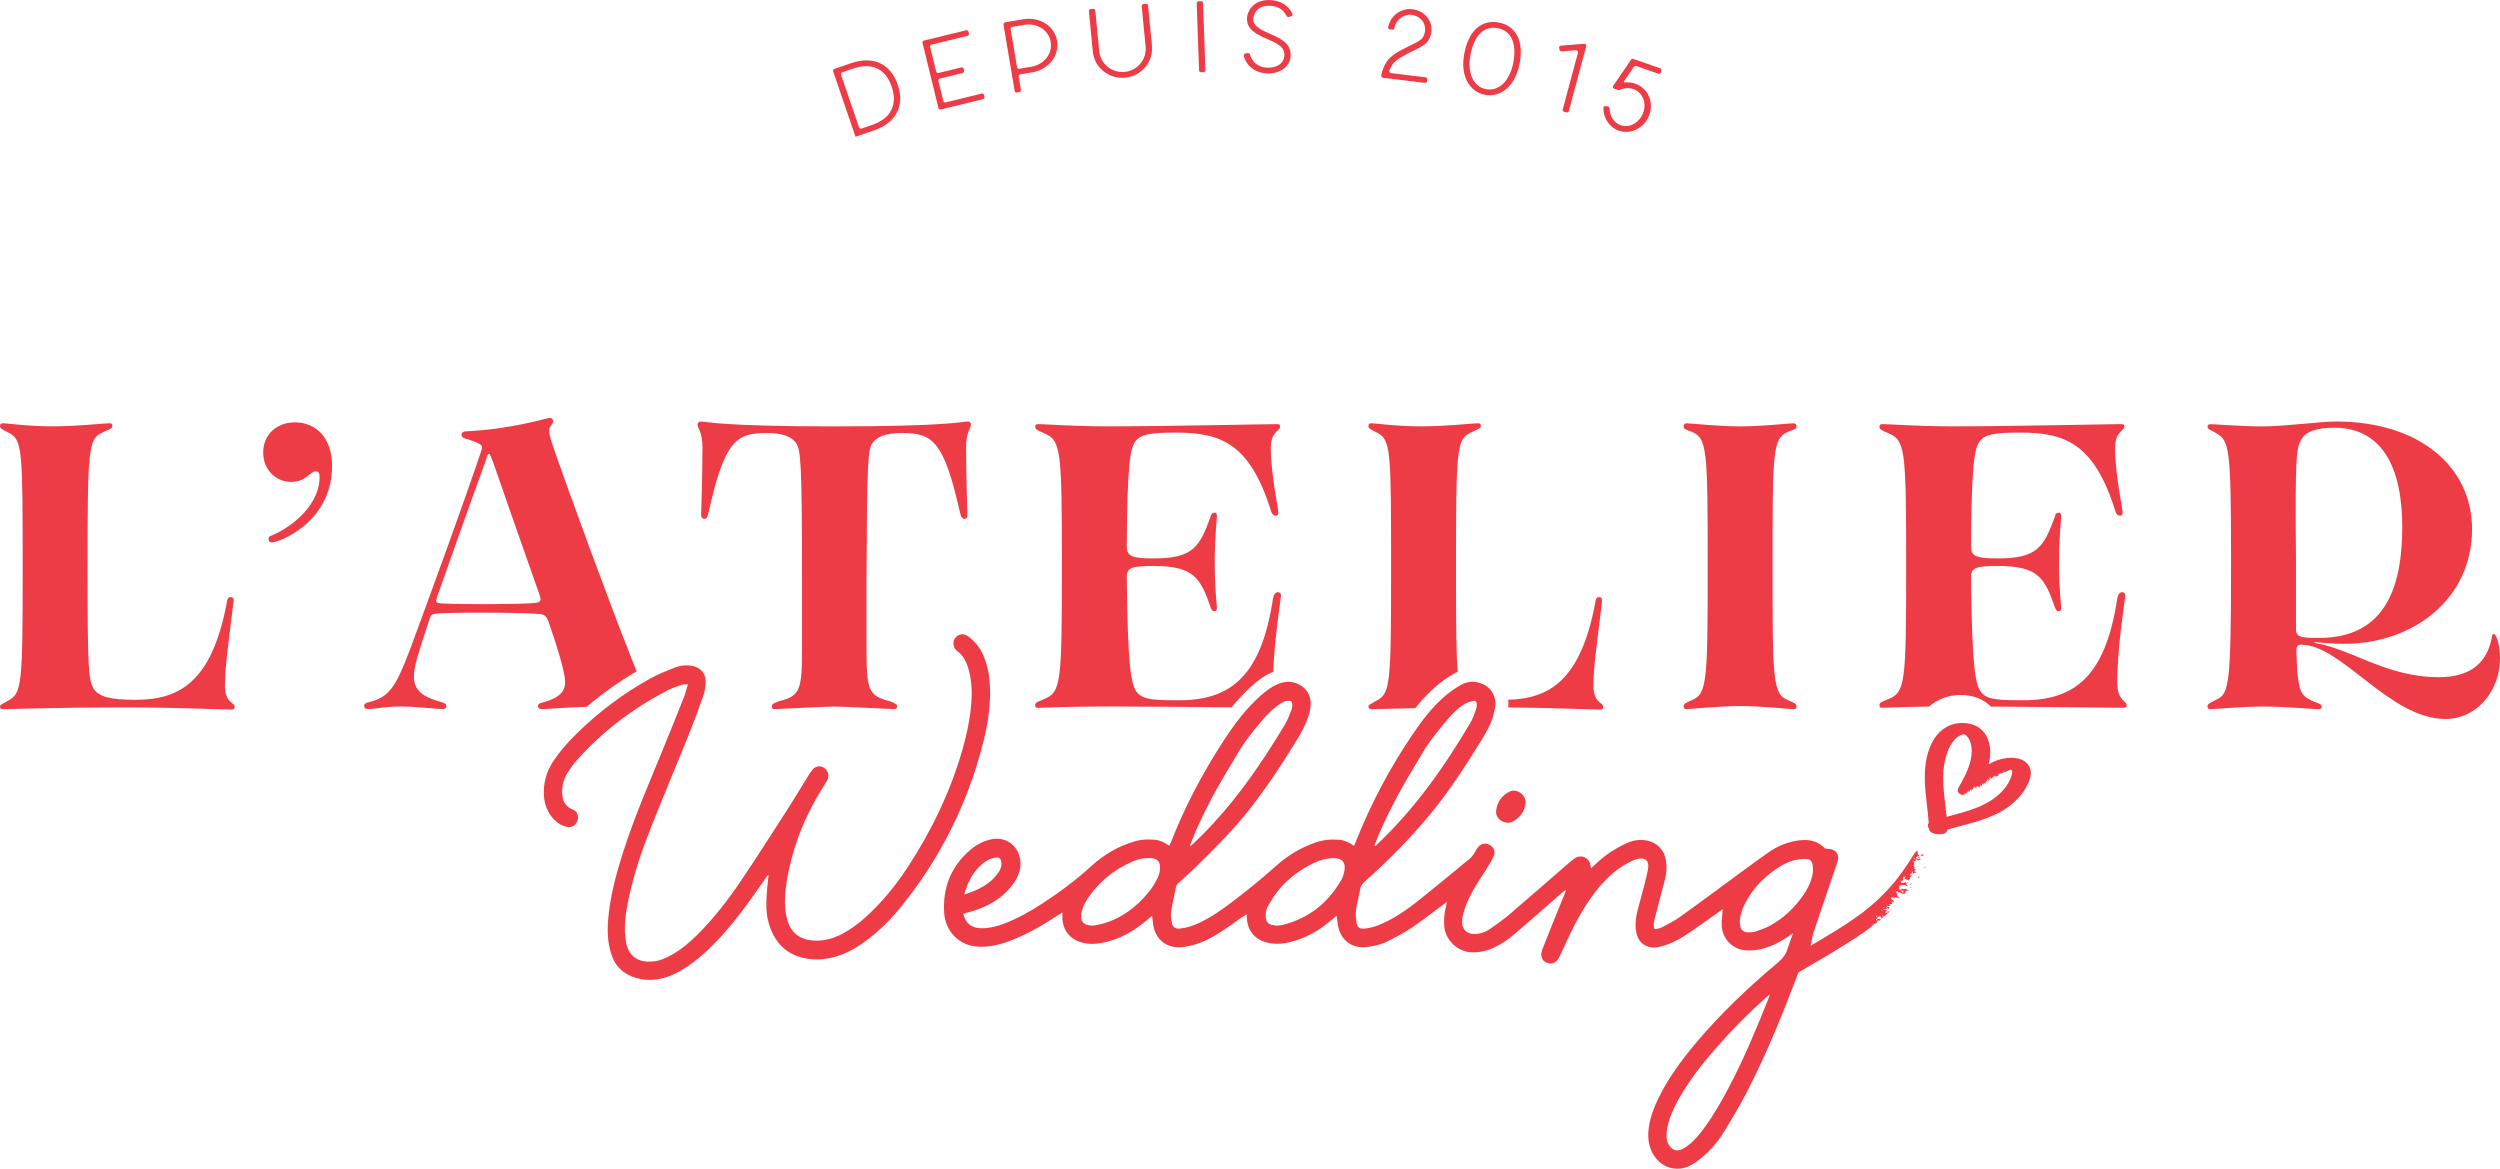 <svg viewBox="0 0 564.63 264" xmlns="http://www.w3.org/2000/svg" id="Calque_2"><defs><style>.cls-1{fill:#ed3c46;}</style></defs><g id="Calque_1-2"><path d="m24.7,95.59c.5,0,.7.2.7.6,0,.6-.6.7-2.31,1.51-3.21,1.51-3.31,3.82-3.31,31.63,0,21.29.2,24.1,1.31,26.11,1.21,2.01,4.02,2.61,9.54,2.61,9.74,0,17.17-3.82,20.58-21.89.1-1,.4-1.31.9-1.31s.7.3.6,1.31c-.9,7.63-1.91,14.26-1.91,18.68,0,4.02,2.21,3.72,2.21,4.82,0,.4-.2.6-.7.6-2.31,0-12.45-.5-24.7-.5-13.76,0-24.7.4-26.91.4-.5,0-.7-.2-.7-.6s.5-.5,1.81-1.31c3.11-1.61,3.31-3.61,3.31-28.92,0-27.81,0-30.02-3.21-31.63-1.41-.7-1.91-.9-1.91-1.51,0-.4.2-.6.7-.6.8,0,5.62.7,11.25.7s11.55-.7,12.75-.7Z" class="cls-1"></path><path d="m60.65,121.7c0-.4.2-.6.8-.8,5.22-2.21,10.74-7.33,10.74-13.15,0-.9-.3-1.31-.9-1.31-1.2,0-2.21,2.41-5.52,2.41s-6.33-2.61-6.33-6.63,3.01-6.83,7.13-6.83c5.02,0,8.43,3.72,8.43,9.84,0,12.75-11.95,17.27-13.56,17.27-.4,0-.8-.2-.8-.8Z" class="cls-1"></path><path d="m174.31,159.56c0-.5.3-.7,1.71-1.21,4.72-1.2,5.12-2.51,5.12-12.05v-15.06c0-26.71-.3-29.62-1.31-31.13-1-1.41-2.81-2.31-6.73-2.31-6.83,0-9.44,1.71-13.05,17.87-.3,1.31-.5,1.51-1,1.51-.4,0-.7-.3-.7-.9,0-.9.3-8.03.3-15.16,0-3.72-1.1-4.32-1.1-5.22,0-.5.4-.7.7-.7,1.31,0,4.42,1.1,30.22,1.1s28.82-1.1,30.12-1.1c.3,0,.7.2.7.7,0,.9-1.1,1.51-1.1,5.22,0,7.13.3,14.26.3,15.16,0,.6-.2.9-.6.9-.5,0-.8-.2-1.1-1.51-3.61-16.17-6.23-17.87-13.05-17.87-3.92,0-5.72.9-6.73,2.31-1,1.51-1.2,4.42-1.31,31.13v14.96c0,9.64.4,10.94,5.22,12.15,1.31.5,1.71.7,1.71,1.21,0,.4-.3.6-.7.6-.8,0-9.54-.5-13.45-.6-4.02.1-12.75.6-13.46.6-.5,0-.7-.2-.7-.6Z" class="cls-1"></path><path d="m380.26,159.56c0-.6.4-.8,1.81-1.41,3.51-1.41,3.61-4.22,3.61-30.42s-.1-28.72-3.61-30.22c-1.41-.5-1.81-.6-1.81-1.21,0-.4.2-.7.7-.7.9,0,6.93.7,12.05.7s11.05-.7,12.05-.7c.5,0,.7.3.7.7,0,.6-.5.7-1.91,1.21-3.51,1.51-3.51,4.42-3.51,30.22s0,29.02,3.51,30.42c1.41.6,1.91.8,1.91,1.41,0,.4-.2.6-.7.6-1,0-7.23-.7-12.05-.7s-11.15.7-12.05.7c-.5,0-.7-.2-.7-.6Z" class="cls-1"></path><path d="m519.75,145.6c-.7,0-1.1.3-1.1,1.31.2,8.74.9,9.94,2.91,11.05,1.61.9,2.81.9,2.81,1.61,0,.4-.2.6-.8.6-.9,0-7.63-.6-12.45-.6s-10.94.6-11.85.6c-.5,0-.7-.2-.7-.6,0-.7.6-.8,2.11-1.61,2.81-1.31,3.21-3.61,3.21-31.33,0-25.3-.4-27.01-3.21-28.72-1.1-.7-2.11-.9-2.11-1.51,0-.4.2-.6.7-.6.9,0,6.93.5,11.65.5,5.42,0,12.85-1.1,16.67-1.1,18.88,0,30.73,10.24,30.73,24.3,0,15.86-13.35,25.91-28.92,25.91-2.51,0-4.62-.2-6.63-.4v.2c8.33,1.31,16.07,7.73,28.11,7.73,7.63,0,11.05-3.82,11.95-9.24,0-.4.2-.5.4-.5.6,0,1.41,2.51,1.41,5.42,0,7.53-5.32,13.76-12.35,13.76-12.55,0-23.4-16.77-32.53-16.77Zm3.82-1.51c12.75,0,18.98-7.93,18.98-25,0-15.86-6.12-22.49-15.36-22.49-3.82,0-6.33.8-7.33,2.51-1.31,2.01-1.51,4.32-1.31,27.51v15.26c0,1.91.7,2.21,5.02,2.21Z" class="cls-1"></path><path d="m202.76,19.14c.85,2.49.74,4.7-.35,6.56-.97,1.66-2.68,2.95-4.96,3.73l-4.23,1.45-5.06-14.79c-.07-.21.06-.46.3-.54l3.8-1.3c4.95-1.69,8.87.13,10.5,4.88Zm-1.36.46c-1.89-5.54-6.28-4.96-8.72-4.12l-2.44.83c-.24.08-.37.32-.3.54l4.09,11.94c.07.21.33.32.56.24l2.44-.84c4.16-1.42,5.75-4.56,4.37-8.6Z" class="cls-1"></path><path d="m210.07,10.59l1.37,5.6c.05.22.3.35.54.29l5.12-1.25c.24-.06.49.07.54.29l.11.46c.05.22-.1.45-.35.51l-5.12,1.25c-.24.06-.4.29-.34.51l1.12,4.58c.05.22.3.35.54.29l8.1-1.98c.25-.06.49.07.54.29l.11.46c.05.22-.1.45-.35.51l-9.5,2.32c-.24.06-.49-.07-.54-.29l-3.61-14.76c-.05-.22.1-.45.34-.51l9.5-2.32c.24-.06.49.07.54.29l.11.46c.05.22-.1.45-.35.51l-8.1,1.98c-.24.06-.4.29-.35.51Z" class="cls-1"></path><path d="m238.71,9.14l.03.18c.55,3.26-1.94,6.4-5.56,7.01l-2.71.45c-.26.04-.44.27-.4.51l.51,3.01c.04.23-.14.46-.4.51l-.47.08c-.26.04-.51-.11-.55-.35l-2.52-15c-.04-.24.14-.46.4-.51l4.13-.69c3.62-.61,7,1.54,7.55,4.81Zm-1.42.24c-.43-2.56-3.08-4.25-5.92-3.77l-2.71.46c-.26.04-.44.27-.4.51l1.44,8.59c.04.24.28.39.54.35l2.71-.45c2.84-.48,4.79-2.94,4.36-5.49l-.03-.18Z" class="cls-1"></path><path d="m260.16,10.41c.34,3.58-2.37,6.78-6.05,7.13-3.68.35-6.94-2.28-7.29-5.85l-.89-9.17c-.02-.24.17-.45.44-.48l.48-.05c.26-.02.5.15.52.38l.89,9.17c.27,2.87,2.85,4.98,5.74,4.7,2.89-.27,5.02-2.83,4.74-5.7l-.89-9.17c-.02-.24.17-.45.44-.48l.48-.05c.26-.02.49.15.52.38l.89,9.17Z" class="cls-1"></path><path d="m271.71.67l.53,15.2c0,.23-.19.42-.44.43l-.52.02c-.25,0-.46-.17-.47-.4l-.53-15.19c0-.23.19-.42.44-.43l.52-.02c.25,0,.46.17.47.4Z" class="cls-1"></path><path d="m283.06,4.23c-.02,1.64,1.4,2.38,3.74,3.4,2.22.96,4.74,2.06,4.7,4.8-.04,2.77-2.58,4.18-5.08,4.15-2.78-.04-4.82-1.52-5.52-3.98-.07-.24.11-.48.38-.52l.47-.08c.25-.04.49.09.56.31.37,1.24,1.37,2.94,4.14,2.98,1.73.02,3.6-.86,3.63-2.87.03-1.79-1.45-2.56-3.89-3.62-2.15-.94-4.6-2-4.56-4.59.02-1.65,1.41-4.26,5.02-4.2,2.43.03,4.23,1.09,5.23,3.06.12.23,0,.5-.26.59l-.45.15c-.23.08-.5-.02-.6-.22-.77-1.51-2.06-2.26-3.93-2.29-3.43-.05-3.57,2.9-3.57,2.93Z" class="cls-1"></path><path d="m322.37,17.9l-.06.46c-.03.23-.26.39-.51.36l-9.43-1.15c-.25-.03-.44-.24-.41-.47l.03-.23s.17-1.27,1.18-2.9c.96-1.55,3.18-2.63,5.14-3.59,1.27-.62,2.58-1.26,2.94-1.78.73-1.08.82-2.43.23-3.52-.52-.96-1.5-1.58-2.77-1.74-1.12-.14-3.3.62-3.79,3.02-.04.21-.26.35-.5.33l-.51-.06c-.27-.03-.45-.26-.4-.5.61-3.01,3.44-4.3,5.37-4.06,1.77.22,3.15,1.1,3.9,2.48.81,1.49.7,3.32-.29,4.77-.55.81-1.9,1.47-3.46,2.23-1.79.88-3.83,1.88-4.59,3.1-.3.49-.51.92-.67,1.29-.1.25.09.53.38.57l7.81.95c.25.03.44.24.41.47Z" class="cls-1"></path><path d="m343.18,14.46c-.47,2.41-1.47,4.34-2.9,5.58-1.4,1.22-3.14,1.7-4.9,1.37h-.03c-1.76-.36-3.19-1.46-4.03-3.11-.86-1.69-1.07-3.86-.6-6.26.52-2.67,1.51-4.62,2.96-5.81,1.34-1.1,3.01-1.49,4.85-1.14h.03c1.83.37,3.23,1.36,4.06,2.88.9,1.64,1.09,3.83.57,6.5Zm-1.41-.27c.85-4.37-.42-7.22-3.49-7.83-3.07-.59-5.31,1.58-6.16,5.95-.8,4.11.6,7.26,3.49,7.83,2.89.55,5.37-1.84,6.16-5.95Z" class="cls-1"></path><path d="m358.26,10.42l-3.94,14.68c-.06.22-.31.35-.55.28l-.49-.13c-.25-.06-.4-.3-.34-.52l3.45-12.84c.08-.28-.19-.56-.51-.54l-3.15.25c-.25.02-.48-.15-.52-.38l-.07-.46c-.04-.23.14-.44.39-.45l5.23-.42c.32-.02.59.25.51.54Z" class="cls-1"></path><path d="m372.52,25.88c-1.04,2.97-4.15,4.6-6.92,3.63-2.1-.74-3.48-2.81-3.48-5.15,0-.24.22-.43.49-.39l.51.06c.24.03.42.23.42.45,0,1.75.99,3.28,2.48,3.8,2.02.71,4.32-.59,5.13-2.89.79-2.24-.21-4.56-2.26-5.28-1.51-.53-2.97.14-2.99.15l-.09.05c-.11.05-.24.06-.36.02l-.55-.18-.31-.1c-.29-.09-.42-.41-.26-.64l4.06-5.95c.11-.16.33-.22.53-.15l6.02,2.11c.24.09.38.33.3.55l-.15.44c-.08.22-.33.32-.57.24l-4.95-1.74c-.2-.07-.42,0-.53.15l-2.23,3.27c-.09.14.04.32.22.3.67-.06,1.48-.03,2.31.27,2.82.99,4.22,4.05,3.19,6.98Z" class="cls-1"></path><path d="m173.59,208.45c1.15,3.85,3.39,6.71,7.43,7.8,1.12.3,2.25.44,3.38.44.85,0,1.7-.08,2.55-.22,3.19-.53,5.95-2.02,8.52-3.91,2.82-2.07,5.33-4.48,7.55-7.18,9.18-11.14,15.5-23.75,19.05-37.74,1.04-4.09,1.69-8.24,1.52-12.48-.1-2.44-.5-4.83-1.48-7.09-.75-1.73-1.87-3.18-3.39-4.31-.42-.31-.86-.51-1.34-.51-.22,0-.45.04-.7.13-1.67.62-1.72,2.75-.53,3.62,1.47,1.09,2.21,2.65,2.66,4.37.64,2.41.76,4.87.57,7.34-.28,3.59-1.01,7.1-2,10.56-2.73,9.52-6.97,18.34-12.39,26.61-2.69,4.11-5.78,7.9-9.43,11.21-1.84,1.66-3.82,3.12-6.07,4.18-1.6.75-3.26,1.17-5.02,1.17-.19,0-.38,0-.57-.01-3.43-.17-5.5-1.92-6.24-5.28-.64-2.89-.38-5.78.12-8.65,1.34-7.56,4.14-14.54,8.28-21,.29-.46.59-.92.83-1.4.47-.92.11-2.1-.77-2.68-.35-.23-.73-.34-1.1-.34-.53,0-1.05.23-1.46.69-.38.43-.69.93-1,1.42-1.57,2.53-3.08,5.09-4.69,7.58-3.55,5.52-7.07,11.06-10.75,16.49-2.85,4.21-5.98,8.21-9.58,11.81-1.72,1.72-3.57,3.3-5.7,4.51-1.33.75-2.72,1.4-4.26,1.56-.33.03-.65.05-.96.05-2.77,0-4.58-1.37-5.18-4.17-.18-.85-.28-1.72-.3-2.59-.09-2.74.38-5.42.97-8.08,1.19-5.39,2.98-10.6,5.02-15.73,2.69-6.77,5.53-13.48,8.25-20.23,1.22-3.02,2.36-6.08,3.44-9.16.36-1.04.55-2.19.57-3.3.04-1.84-1.24-3.2-3.06-3.54-.43-.08-.86-.12-1.29-.12-.91,0-1.81.18-2.66.52-1.85.73-3.72,1.46-5.45,2.42-6.19,3.42-11.8,7.65-16.83,12.62-1.89,1.86-3.64,3.84-5.12,6.06-1.61,2.41-2.32,5.06-2.12,7.94.14,2.02.88,3.8,2.29,5.28.8.84,1.77,1.38,2.89,1.65.15.04.31.05.46.05.86,0,1.63-.58,1.93-1.46.36-1.06-.06-2.11-1.08-2.52-1.58-.63-2.26-1.85-2.37-3.45-.11-1.71.25-3.34,1.17-4.78.64-1.01,1.33-2,2.12-2.89,5.91-6.63,12.88-11.88,20.77-15.92.93-.47,1.94-.79,2.94-1.12.38-.13.82-.08,1.39-.13-.33,1.08-.54,2-.88,2.87-1.78,4.48-3.57,8.95-5.41,13.41-2.91,7.03-5.89,14.04-8.23,21.29-1.66,5.15-3.09,10.35-3.51,15.77-.21,2.67-.06,5.29.8,7.84.77,2.3,2.3,3.9,4.56,4.81,1.32.53,2.67.78,4.03.78.85,0,1.72-.1,2.59-.29,2.35-.51,4.39-1.66,6.34-3.02,2.97-2.06,5.51-4.59,7.9-7.28,3.35-3.78,6.26-7.9,9.12-12.05.24-.35.49-.69.74-1.03.05.02.11.04.16.06-.11,1.02-.24,2.04-.32,3.07-.19,2.57-.4,5.15.35,7.67Z" class="cls-1"></path><path d="m344.55,181.24c.11-1.42-1.31-2.68-2.67-2.68-.3,0-.6.06-.88.2-1.77.86-2.85,2.31-3.09,4.29-.19,1.49,1,2.75,2.76,2.78.15-.04.57-.06.9-.24,1.74-.93,2.83-2.36,2.99-4.35Z" class="cls-1"></path><path d="m478.18,154.43c0-8.53,1.81-19.18,1.81-19.88,0-.5-.2-.8-.7-.8s-.9.4-1.1,1.41c-2.81,18.58-10.34,23.3-22.49,22.99-5.32,0-7.13-.4-8.23-1.81-1.31-1.51-2.11-5.52-2.31-26.21.1-1.91,1.21-2.31,6.02-2.31,9.04,0,10.64,2.61,12.95,9.44.2.6.5.8.9.8.2,0,.5-.2.5-.7,0-.8-.5-3.82-.5-10.34,0-5.72.5-9.84.5-10.54,0-.5-.3-.7-.5-.7-.4,0-.8.2-.9.8-2.51,6.93-3.92,9.54-12.95,9.54-4.82,0-5.92-.5-6.02-2.51.1-19.08.8-22.49,2.01-24,1.21-1.51,3.31-1.91,9.04-1.91,9.94,0,16.67,2.21,21.49,17.57.2.8.6,1.2,1.1,1.2.4,0,.6-.2.6-.8,0-.7-1.71-8.74-1.71-14.56,0-3.61,2.11-3.82,2.11-4.72,0-.4-.1-.6-.7-.6-2.91,0-24.6.5-38.36.5-7.63,0-14.06-.5-15.56-.5-.6,0-.7.2-.7.6,0,.6.5.8,1.91,1.41,3.92,1.61,4.12,3.41,4.12,30.12s-.2,28.42-4.12,30.02c-1.41.6-1.91.7-1.91,1.31,0,.4.1.6.7.6,1.2,0,4.14-.19,10.5-.27,1.95-1.69,4.4-2.62,7.11-2.62.7,0,1.42.06,2.14.19,1.86.33,3.46,1.19,4.71,2.43,12.33.08,27.23.27,29.97.27.5,0,.7-.2.7-.6,0-.9-2.11-1.1-2.11-4.82Z" class="cls-1"></path><path d="m434.07,192.91s-.09.32-.41.23l.46.22c-.06-.17.37-.21.45-.11-.26-.19-.04-.25-.5-.33Z" class="cls-1"></path><path d="m434.9,195.88l-.03-.12c.04.18-.66-.14-.39.19l.02-.14c.06.13.25.1.41.12,0-.01.01-.02.02-.03,0,0-.02,0-.03-.01Z" class="cls-1"></path><path d="m433.63,193.95c-.18-.11-.09-.28-.11-.48-.5-.07-.15.41.11.48Z" class="cls-1"></path><path d="m431.33,199.98c.19,0,.04-.5.63-.25-.56-.44-.65.01-.63.25Z" class="cls-1"></path><path d="m433.22,198.3l.15-.06c.06-.08.11-.17.17-.25-.25.01-.48.06-.32.31Z" class="cls-1"></path><polygon points="426.78 205.74 426.84 205.77 427.2 205.51 426.78 205.74" class="cls-1"></polygon><path d="m431.38,200.52c.14.02.03-.13.18-.11.08.05.13.07.16.09.02-.02.03-.04.05-.07-.2-.02-.51-.18-.39.09Z" class="cls-1"></path><polygon points="431.54 197.78 431.81 197.69 431.75 197.65 431.49 197.74 431.54 197.78" class="cls-1"></polygon><path d="m432.79,193.86c-.22-.22.29-.54.82-.56-.95-.5-.16-.88-.64-1.13-.24.15-.46.36-.64.65-.74,1.21-1.51,2.4-2.33,3.57-.37.53-.75,1.05-1.14,1.56-.05.06-.09.12-.14.19-.03.04-.2.25-.21.27-.2.25-.4.5-.6.75-1.5,1.81-3.14,3.5-4.91,5.04-.41.36-.83.71-1.25,1.05-.21.17-.43.34-.64.51-.02.02-.03.03-.05.04,0,0,0,0-.02.01-.15.12-.31.24-.46.35-.96.72-1.94,1.41-2.94,2.08-2.24,1.5-4.55,2.89-6.86,4.27-.61.36-1.23.72-1.84,1.08l.53-2.62c.19-.55.3-.89.41-1.23,1.71-5.04,3.43-10.08,5.13-15.13.53-1.58-.42-2.89-2.09-2.89-.02,0-.04,0-.06,0-.03,0-.06,0-.09,0-.31,0-.54-.04-.78-.28-1.25-1.25-2.75-1.72-4.39-1.72-.33,0-.67.02-1.02.05-2.71.28-5.14,1.31-7.32,2.85-3.5,2.46-6.92,5.03-10.37,7.56-3.19,2.33-6.35,4.7-9.58,6.99-1.15.81-2.42,1.45-3.67,2.11-.57.3-1.19.56-1.88.56-.02,0-.04,0-.06,0-.36-.84-.17-1.63.03-2.39.75-2.95,1.52-5.89,2.31-8.83.38-1.42.44-2.85.22-4.31-.35-2.26-1.95-3.99-4.19-4.45-.51-.1-1.01-.16-1.5-.16-1.05,0-2.07.23-3.06.68-2.74,1.23-5.21,2.86-7.35,4.97-.24.24-.49.46-.84.79-.04-.34-.04-.48-.07-.62-.25-1.32-1.19-2.08-2.25-2.08-.53,0-1.08.19-1.6.59-.43.33-.85.68-1.26,1.03-4.38,3.8-8.74,7.63-13.16,11.4-1.4,1.2-2.91,2.27-4.43,3.33-1.05.73-2.27,1.15-3.57,1.16,0,0-.02,0-.03,0-1.68,0-2.78-1.12-2.74-2.8.01-.54.11-1.08.24-1.61.95-3.85,3.17-7.04,5.29-10.29.63-.96,1.2-1.97,1.67-3.02.41-.92-.05-1.89-.95-2.4-.35-.2-.72-.3-1.07-.3-.55,0-1.08.24-1.49.71-.26.3-.48.64-.66.99-.47.93-1.12,1.67-1.97,2.27-.56.39-1.06.87-1.6,1.31-3.12,2.55-6.21,5.12-9.36,7.63-2.47,1.97-5.07,3.76-7.95,5.08-1.29.59-2.63,1.05-4.05,1.2-.15.02-.29.02-.41.02-.89,0-1.37-.39-1.54-1.4-.16-.98-.2-2.03-.07-3.01.2-1.5.65-2.97.9-4.47.13-.78.51-1.28,1.08-1.79,5.02-4.46,9.75-9.22,14.08-14.36,4.85-5.75,8.9-12.08,12.82-18.49,1.18-1.93,2.06-4,2.48-6.23.54-2.82-1.09-5.23-3.88-5.87-.4-.09-.8-.14-1.19-.14-.95,0-1.86.27-2.69.74-1.25.72-2.44,1.56-3.54,2.5-2.89,2.47-5.17,5.49-7.29,8.61-5.16,7.62-9.46,15.7-12.84,24.27-.11.29-.25.57-.41.92-1.07-.72-2.14-1.26-3.36-1.36-.43-.03-.86-.05-1.29-.05-1.27,0-2.52.17-3.76.58-3.42,1.14-6.47,2.92-9.14,5.33-3.32,2.99-6.79,5.78-10.35,8.47-2.26,1.71-4.59,3.3-7.18,4.49-1.36.63-2.76,1.1-4.26,1.24-.09,0-.18.01-.27.01-.82,0-1.33-.38-1.51-1.23-.18-.84-.31-1.74-.18-2.58.27-1.86.73-3.69,1.08-5.54.09-.46.34-.76.68-1.06,1.25-1.11,2.5-2.21,3.69-3.38,3.81-3.73,7.6-7.48,11-11.6,4.27-5.19,7.97-10.79,11.5-16.5.65-1.05,1.3-2.1,1.85-3.2.82-1.66,1.54-3.37,1.7-5.24.21-2.31-.99-4.2-3.15-5.05-.63-.25-1.24-.36-1.86-.36-.83,0-1.66.21-2.48.55-1.46.61-2.68,1.59-3.85,2.62-3.31,2.94-5.92,6.47-8.32,10.15-4.72,7.25-8.76,14.86-11.89,22.93-.1.25-.24.49-.38.77-1.01-.71-2.02-1.22-3.16-1.33-.53-.05-1.05-.08-1.58-.08-.99,0-1.98.11-2.95.39-3.73,1.07-7.01,2.97-9.85,5.57-3.5,3.19-7.27,6-11.23,8.57-2.74,1.78-5.59,3.37-8.66,4.52-1.56.58-3.16,1-4.84,1-.16,0-.32,0-.47-.01-2-.1-3.25-1.15-3.79-3.28.8-.22,1.53-.39,2.25-.62,3.31-1.05,6.27-2.68,8.5-5.41,1.4-1.72,2.39-3.62,2.14-5.97-.3-2.9-2.56-4.93-5.31-4.93-.38,0-.77.04-1.16.12-1.82.37-3.42,1.2-4.82,2.4-4.39,3.76-6.29,8.6-5.9,14.31.25,3.66,2.98,7.42,7.97,7.56.14,0,.28,0,.41,0,1.95,0,3.82-.38,5.66-1.03,4.14-1.44,7.9-3.61,11.54-6.01.32-.21.65-.41,1.12-.69,0,.51,0,.86,0,1.2.03,2.6,1.55,4.66,4.03,5.47.89.29,1.8.42,2.7.42.64,0,1.28-.06,1.92-.17,4.17-.71,7.66-2.77,10.8-5.51.23-.2.47-.39.8-.66.09.75.16,1.36.25,1.97.47,3.2,2.73,5.14,5.79,5.14.3,0,.62-.02.94-.06,2.91-.36,5.52-1.51,7.96-3.04,1.93-1.21,3.77-2.58,5.65-3.87.22-.15.46-.27.76-.46.02.32.03.49.04.67.14,3.05,1.83,5.08,4.82,5.75.67.15,1.35.22,2.02.22.98,0,1.96-.14,2.94-.38,3.68-.88,6.82-2.78,9.65-5.24.26-.23.53-.44.86-.72.12.86.19,1.57.32,2.27.56,3.01,2.75,4.85,5.66,4.85.28,0,.57-.02.87-.05,1.71-.2,3.37-.6,4.89-1.39,1.8-.93,3.61-1.88,5.28-3.01,2.37-1.6,4.62-3.38,6.93-5.08.28-.2.56-.4.97-.69-.12.52-.18.87-.27,1.22-.34,1.27-.41,2.57-.37,3.88.11,3.52,3.16,6.28,6.46,6.28.02,0,.04,0,.07,0,1.21-.01,2.38-.18,3.52-.59,2.33-.82,4.32-2.23,6.17-3.81,3.42-2.92,6.78-5.9,10.17-8.86.29-.26.6-.5,1.07-.89-.08.4-.09.57-.15.73-.64,1.58-1.3,3.15-1.93,4.73-1.08,2.69-2.17,5.37-3.22,8.08-.54,1.39-.08,2.53,1.09,2.98.27.1.54.15.8.15.82,0,1.53-.53,1.99-1.51.84-1.81,1.67-3.62,2.53-5.42,1.43-2.98,3.07-5.84,5.03-8.51,2.12-2.9,4.57-5.45,7.76-7.19.73-.4,1.49-.77,2.29-.97.32-.08.61-.12.87-.12,1.23,0,1.8.86,1.53,2.39-.18,1-.41,1.99-.67,2.97-.54,2.1-1.13,4.2-1.67,6.3-.39,1.52-.61,3.07-.38,4.63.24,1.69,1.01,3.02,2.72,3.61.42.15.84.21,1.26.21s.88-.06,1.31-.16c2.18-.5,4.17-1.49,6.02-2.71,2.48-1.64,4.88-3.39,7.31-5.1.28-.2.56-.4.98-.71-.04.47-.06.71-.08.96-.06.87-.2,1.73-.17,2.59.1,3.09,2.37,5.52,5.44,5.76.27.02.55.03.83.03.73,0,1.48-.07,2.19-.22,2.41-.49,4.59-1.56,6.6-2.96.29-.2.57-.39,1.08-.73-.48,1.35-.92,2.45-1.27,3.58-.37,1.22-1.06,2.13-2.05,2.96-6.74,5.64-13.11,11.67-18.76,18.42-3.27,3.9-6.27,7.99-8.47,12.61-.92,1.94-1.68,3.94-2,6.07-.31,2.01-.23,3.98.7,5.84,1.18,2.38,3.35,3.73,5.68,3.73,1.04,0,2.11-.27,3.14-.83,1.22-.67,2.34-1.59,3.37-2.54,1.72-1.57,3.14-3.43,4.34-5.42,1.76-2.91,3.5-5.85,5.06-8.88,4.38-8.52,7.95-17.4,11.34-26.35.05-.12.1-.23.15-.34,4.3-2.51,8.62-4.98,12.78-7.71,1.37-.9,2.71-1.85,4.02-2.85-.11-.03-.22-.05-.3-.07.02-.21.19-.1.36.02.07-.06.15-.11.22-.17l-.25-.13c.09-.14.24-.1.41,0,.19-.15.37-.3.56-.45-.04,0-.07-.01-.12-.03l.36-.31c-.49-.46-.15.12-.45-.05-.3-.47.3-.24.21-.6h-.04c.34-.18.21-.24.68-.31.43.37.22.35.24.59.51-.42,1-.85,1.49-1.3,0-.03-.01-.06-.03-.1l-.62-.06c.06-.24.73-.19.13-.67.03.36-.27-.03-.45-.02l.04.06s-.18.01-.22-.1c.44.12.74-.03,1.06-.04-.19-.03-.25-.35-.32-.44.23-.08.26.21.43.37.09-.07.54.06.29-.27-.17-.34-.4-.07-.67-.23l.82-.15-.09-.05c.13.04.27.03.23-.09-.17-.22-.31-.14-.32-.02-.12-.51,1.07.09.59-.63h-.15c0-.06.05-.06.14-.02v.02s.32,0,.32,0c-.04-.05-.13-.16-.18-.15l.32.02c.4-.13-.41-.41-.46-.59v.02s0,.09-.04.11l.04-.11c-.02-.14-.17-.35-.27-.33l.49-.08h-.01c-.1-.04-.2-.09-.31-.19l.31.18c.48.17.87-.19,1.6.32,0-.12-.09-.27-.23-.31,0,0-.01,0-.02.01,0,.04-.05.06-.13.07.06-.03.1-.05.13-.07,0,0,0,0,0-.01h0c.2-.19-.61-.33-.26-.61-.14-.09-.14-.03-.23-.02.05-.1.12-.11.21-.07-.08-.05-.17-.12-.27-.22.28.18.32,0,.31-.12l-.56-.19c.28.07.37.05.41-.13l-.37-.11c.26-.17.66.4.59-.05l.11.45c.31-.24.84.24,1.21.28.69-.04.08-.96,1.12-.7,0,0,.01-.01.02-.02-.26-.19-.4-.23-.59-.47-.26.14-.44.18-.95,0-.71.12,1.12.83.12.83-.38-.27-.3-.41-.03-.42-.34-.22-.65-.2-.87-.21.33-.14.11-.77.25-.9h-.03s.04-.01.04-.01c0,0,0,.01-.01.01.23.03.6-.02.55-.17-.04-.03-.09-.07-.12-.13.08.05.11.09.12.13.26.17.69-.13,1.16.31.3-.21-.67-.6.13-.53-.53-.15-.23-.36-.7-.47.36.32-.48.25-.84.23l-.02-.53c.07.16.43.18.52.16l-.35-.26c.49.22.42-.04.38-.31-.06-.28-.09-.55.51-.38-.12.1.16.38-.37.18.16.38.74.32,1.01.6.56-.2.22-1.08,1.13-1.16-.34-.06-.39.14-.8-.02-.08-.41,1.01-.36,1.53-.58l-.55-.16c.57-.12-.14-.2.17-.46.06.04.23.16.25.08.07-.29-.42-.21-.48-.44.93-.02-.47-.38.12-.63l-.2-.04c.46-.21-.08-.9-.09-1.3.12.07-.08.3.43.45l.29-.41c-.12-.07-.09-.28-.42-.25-.08.04,0,.13.02.19l-.24-.15c.41-.33.76.28,1.23.44-.09-.29.41-.21.45-.37-.46-.23-.63.13-1.08-.24Zm-121.29-5.56c1.95-4.57,4.26-8.96,6.78-13.23.92-1.56,1.89-3.09,2.79-4.66,1.63-2.85,3.71-5.35,5.8-7.85,1.19-1.42,2.51-2.72,4.12-3.67.54-.32,1.2-.46,1.82-.61.06-.01.11-.02.16-.02.34,0,.53.28.55.64.02.39.03.82-.11,1.17-.4,1.08-.75,2.21-1.33,3.19-5.95,10.08-12.67,19.58-21.26,27.64-.08.07-.16.13-.24.19l-.18-.1c.37-.9.72-1.8,1.1-2.69Zm-42.24,1.35c2.1-5.18,4.7-10.12,7.54-14.93.87-1.47,1.78-2.9,2.63-4.38,1.61-2.81,3.67-5.3,5.74-7.77,1.22-1.45,2.58-2.75,4.2-3.75.5-.31,1.02-.56,1.6-.56.21,0,.44.03.67.11.35.67.26,1.37.02,2.01-.42,1.08-.83,2.18-1.41,3.17-5.84,9.77-12.33,19.05-20.66,26.91-.18.17-.36.35-.55.52-.05.05-.13.06-.35.17.22-.58.39-1.04.58-1.49Zm-47.63,5.66c.89-.81,1.93-1.42,3.15-1.6.16-.02.3-.04.42-.04.57,0,.81.27.95.99.07.34.06.73-.02,1.06-.11.41-.29.82-.53,1.18-1.82,2.75-4.57,4.08-7.81,5.13.73-2.77,1.9-4.98,3.84-6.72Zm40.35.98c-.05.7-.23,1.45-.56,2.07-.57,1.09-1.2,2.17-1.97,3.11-2.97,3.62-6.6,6.28-11.25,7.36-.46.11-.93.15-1.39.22-2.15,0-3.03-1.05-2.51-3.14.22-.86.58-1.73,1.05-2.48,2.58-4.12,6.19-7.05,10.65-8.94,1.08-.46,2.22-.7,3.39-.7.11,0,.22,0,.33,0,1.7.06,2.38.78,2.26,2.48Zm41.61.68c-.13.56-.31,1.13-.59,1.63-2.96,5.24-7.29,8.74-13.16,10.25-.45.12-.93.14-1.39.21-.4-.05-.81-.06-1.19-.16-.82-.21-1.28-.76-1.37-1.62-.1-.97.06-1.91.54-2.73.67-1.15,1.36-2.32,2.2-3.35,2.25-2.77,5.06-4.86,8.29-6.38,1.3-.61,2.66-.97,4.09-1.01.06,0,.11,0,.17,0,2.05,0,2.89,1.09,2.4,3.17Zm96.05,12.16c-.98.53-2.06.88-3.11,1.25-.43.15-.92.18-1.39.19-.01,0-.02,0-.03,0-1.62,0-2.19-.61-2.17-2.57.04-1.1.44-2.45,1.07-3.72,1.41-2.84,3.41-5.18,5.91-7.12,1.56-1.2,3.2-2.27,5.1-2.8.89-.25,1.84-.36,2.77-.36,0,0,.02,0,.03,0h0c.93,0,1.4.41,1.56,1.33.12.73.12,1.52-.03,2.24-.33,1.61-1.03,3.08-1.96,4.44-2.03,2.98-4.58,5.41-7.75,7.13Zm-.13,16.15c-2.78,6.96-5.63,13.89-9.16,20.52-1.64,3.07-3.35,6.09-5.42,8.9-1.08,1.46-2.2,2.89-3.67,3.99-.46.35-.95.68-1.47.91-.34.15-.66.23-.97.23-.58,0-1.09-.28-1.57-.81-.53-.59-.79-1.28-.84-2.07-.08-1.36.17-2.67.58-3.95.68-2.12,1.7-4.07,2.84-5.97,2.43-4.06,5.4-7.71,8.54-11.23,3.26-3.65,6.71-7.12,10.35-10.39.26-.24.54-.46.99-.83-.11.38-.14.55-.2.7Zm24.44-18.25s-.1.06-.22-.05l.16-.18c.14,0,.07.17.06.23Zm1.52-.05l-.32-.04c.15-.12-.24-.34-.1-.35l.42.39Zm-.1-1.1l-.57-.32c.23,0,.61.32.57.32Zm.13-.84l-.22-.04.36-.15-.14.19Zm.79-.49l-.09-.11.28-.09-.19.2Zm5.67-7.28c-.58-.35.35-.19-.22-.6.51.18.14.45.22.6Z" class="cls-1"></path><path d="m426.26,206.09l.31.02s.04-.04.06-.06h0s0,0,0,0c.05-.05.1-.1.15-.14-.28-.11-.58-.1-.53.18Z" class="cls-1"></path><path d="m423.92,207.68c.27.35.58.1.52.22-.07.02-.11.1-.15.18.17-.13.33-.27.5-.4-.37-.16-.64-.22-.87,0Z" class="cls-1"></path><path d="m426.88,205.82s.01-.01.02-.02l-.05-.03-.02.02.06.03Z" class="cls-1"></path><polygon points="430.97 199.29 430.69 199.26 430.95 199.48 430.97 199.29" class="cls-1"></polygon><path d="m451.36,175.08s0,.01.02.02c0,0,0,0,0-.01h-.01Z" class="cls-1"></path><path d="m458.47,173.45c-.35-.86-1.02-1.52-1.94-1.9-.69-.28-1.48-.4-2.29-.4-1.29,0-2.61.31-3.58.72-.5.22-1.01.46-1.51.74.18-.7.29-1.39.33-2.06.26-3.6-1.5-6.37-4.47-7.05-.63-.15-1.26-.22-1.87-.22-2.58,0-4.87,1.29-6.33,3.65-1.46,2.36-2.15,5.31-2.09,9.02.03,1.96.26,3.92.48,5.82.16,1.35.32,2.73.41,4.1-.15.21-.19.42-.19.51-.01.18.01.47.25.74.02.22.12.67.67.96.39.21,1.06.34,1.69.34.2,0,.4-.01.59-.04.28-.04.53-.12.71-.23.3-.18.48-.47.51-.79.98-.29,1.99-.55,2.97-.81,4.24-1.12,8.62-2.27,12.06-5.35,1.07-.95,1.94-2.02,2.61-3.17.78-1.34,1.59-3.07.98-4.59Zm-6.07.72s.06.12.11.18h-.09c.09-.04-.22-.33-.02-.18Zm-.23.18c-.06-.04-.07-.06-.09-.14.02.04.1.08.09.14Zm-1.31.85c-.06-.1-.11-.12-.1-.16l.1.16Zm-.6-.08v.03s0,.05,0,.05v-.08Zm-2.03,1.7l-.13-.19c-.01-.08.13.14.13.19Zm-.96.62s-.07-.03-.1-.03c-.05-.11.02-.06.1.03Zm7.08-2.37c-.34,1.21-1.05,2.43-2.05,3.52-3.08,3.37-7.62,4.56-12.01,5.72-.21.06-.43.11-.64.17-.09-.91-.19-1.82-.3-2.71-.42-3.59-.82-6.99,0-10.35.35-1.44,1.45-4.88,4.01-5.57.02,0,.04,0,.06-.01.03,0,.05,0,.08,0,.54,0,1.11.82,1.37,1.41.39.89.53,1.98.4,3.23-.27,2.69-1.66,5.15-3,7.53-.24.42-.13.94.26,1.25.13.1.37.2.66.29-.01-.09.1-.05.13-.06,0,.02.02.07.05.11,0,0,0,0,.01,0-.05-.25.16-.09.24-.15l.17.23s.01,0,.02,0c0-.09-.28-.54-.23-.56l.06.14c.06-.1.1-.1.2-.09l.11.18c-.03-.1,0-.12-.03-.21.33.39.07-.36.48.05l-.21-.33s.05-.12.23.12h-.01c.16.25.04-.02.1.02,0-.04-.09-.21-.13-.25.21.1.25-.17.5.08.03-.17-.06-.48.07-.52l.02.04c.07.02.2.06.37.33.04-.11-.15-.52.02-.46l.05.12c.06.04.01-.12,0-.15.01,0,.04.06.06.1.08.08,0-.08,0-.12l.05.1c.2.14.08-.31.2-.32,0,.04.08.14.11.18-.16-.33,0-.33,0-.42l.05.14c-.05-.25.28.28.22.02l-.16-.15c.07.03.05-.05-.04-.18.1.08.15.23.23.22.06.08,0,.08.09.18l.22.18s0,0,0,0c-.17-.14-.1-.24-.24-.38.11.07.19.31.24.38,0,0,0,0,0,0,.02.02.03.02.04-.02-.25-.37.05-.06-.23-.41.09-.1.35.09.33-.15.28.34.2-.11.49.37.06-.03.04-.15-.05-.37-.04-.03,0,.04,0,.07-.06-.13-.01-.19.02-.21.03.13.04.26.13.46.02-.08-.03-.3-.04-.37l.17.24c-.07-.21.16.17.05-.09l-.05-.07c.09-.03-.07-.27-.02-.35l.06.1s-.06-.23.1-.02l-.04.04c.12.17.2.22.27.3.02-.08-.16-.29-.15-.33.11.15.06.08.14.25.02-.09.05-.21-.05-.44.02.02.04.06.04.06.07,0-.06-.33.06-.21v.03c.2.21-.02-.3.25.1.07.06-.06.02.1.19.15.08-.17-.37-.04-.29-.02,0,0,.02.02.05.04-.04.07-.11.09-.18,0-.01-.02-.02-.03-.03l.03.02s0,.01,0,.02c.27.29.12-.2.44.14-.11-.12-.09-.17-.12-.23,0,0,.02.04.04.06.03,0-.05-.14-.07-.19,0,0-.01-.01-.02-.02,0-.03.01,0,.03,0-.03-.02-.03,0-.01.02.09.1-.01-.17.05-.1-.05-.08-.02-.08,0-.09.02.12.1.19.17.34.09,0-.17-.42-.06-.4l.14.14c-.15-.25-.02-.19-.08-.28.06.07.11.1.18.23-.01-.08.11.02.03-.13l-.07-.05c.14.04-.03-.34.13-.22l.24.37c.14.12-.05-.25.13-.05-.09-.11-.07-.08-.12-.21-.03-.01,0,.1-.03.11l-.08-.25-.02.16c-.06-.17-.03-.13-.15-.27-.02-.15.17.14.13-.04.05.04.12.18.19.24-.04-.16.26.21.17,0,.04.03-.01.02.05.11,0-.05.04-.05-.02-.17l-.05-.02s-.06-.16.03-.1c-.03-.1-.13-.29-.16-.28,0-.03.08.05.15.17.07-.04-.22-.41-.04-.28,0-.02,0-.02,0,0,0,0,0,0,0,0,0,.01.01.04.03.06.03.02.05,0,.04-.02-.04.07.21.28.1.26.13.19.08,0,.15.07-.05-.15-.18-.28-.22-.39.04.06.05.05.09.07l-.11-.14s.03-.02.02-.06v.08c.06,0,.25.21.21.04.02.07.07.21.16.26,0-.13.05.05.16.14.04-.07-.16-.27-.02-.23,0,0-.05-.09-.09-.12.1.03.07-.09.19-.02-.05-.02-.1-.06-.11-.15.06.13.12.08.19.14l-.04-.08c.07.07.07.11.07.15-.02-.03-.04-.05-.04-.03,0,.05.1.19.18.28.02-.01.04-.03.05-.04-.04-.09-.12-.2-.16-.25.11.04-.16-.37-.03-.3.01,0,.25.26.31.26-.09-.18-.13-.09-.2-.25.34.37-.02-.35.23-.16l.12.21s.06,0,.07-.04l-.1-.09c0-.06.07-.05.15.11-.06-.2.01-.11.09-.08-.06.01-.02-.03.01.1.12.07.08,0,.08-.07.02.04.05.07.08.11.02-.01.03-.02.05-.03,0-.07.04-.09.04-.17l.04.06c.01-.06.07-.04.13-.03.04-.03.09-.06.13-.08,0,0,0,0,0-.01,0-.01-.01-.02-.02-.02h0c-.15-.17-.03-.17-.06-.27.04.05.09.13.11.12-.12-.18-.03-.11-.08-.21.07.05.14.22.18.18,0-.03-.05-.12-.1-.19.07.09.15.14.18.15.02.05-.03,0-.03.01.03.05.05.07.06.08,0,0,.02,0,.03-.02-.01-.02-.02-.04,0-.02h0s.01,0,.02,0c-.05-.06-.09-.13-.13-.18.13.08.05-.15.09-.18l.1.18s0-.09-.05-.16h0s-.04-.09-.04-.09c.02.03.03.06.05.09l.03-.02c.02.07.05.13.13.27,0,0,0,0,0,0,0-.07.08-.06-.05-.29l.02.04c.1.05.23.03.28.11,0-.08.07-.06.07-.12-.05-.08-.15-.25-.14-.25.04.05.06.09.08.12,0-.07.27.24.11-.06.11.11.07.08.11.18.03-.02.06-.03.09-.05-.01-.02-.03-.04-.05-.07.02.03.04.05.05.07.04-.02.08-.04.13-.06,0-.02-.02-.04-.03-.08.02.04.04.06.05.07,0,0,.01,0,.02,0l-.1-.17.13.16s.04-.02.06-.03c-.03-.05-.05-.09-.04-.15v.02c.15.18-.03-.18.12-.07-.04-.02.03.07.07.13,0,0,0,0,0,0v-.07s0,.03.02.05c0,0,0,0,.01.01.01,0,.02,0,.03-.01,0,0,0,0,.01,0,.15-.07.3-.15.46-.22l.15-.06c.2-.09.55-.24.69-.24.01,0,.02,0,.03,0,0,0,.03.02.09.09.16.21.23.5.02,1.24Zm-10.14,3.9h-.02s0-.08,0-.08l.02.08Zm7.04-3.96l.07.05s-.03.02-.07-.05Z" class="cls-1"></path><path d="m452.14,174.43s.02.06.06.13c0-.02-.01-.06-.06-.13Z" class="cls-1"></path><path d="m97.1,139.57c.3-.7.5-.9,1.51-1,1.2-.1,4.52-.2,9.64-.2,6.53,0,11.04.1,13.56.3,1.2.1,1.61.5,2.11,1.81,2.11,6.13,3.72,11.55,3.72,13.56,0,1.61-.7,3.31-4.42,4.42-1.2.4-1.71.3-1.71,1.1,0,.4.4.6,1,.6.8,0,5.39-.38,10.01-.54,3.55-3.01,7.32-5.69,11.28-8.01-.35-.8-.71-1.69-1.1-2.7-5.52-13.96-14.26-37.85-18.07-48.9-.5-1.61-.6-2.31-.6-2.71,0-1.1.9-1.51.9-2.11,0-.5-.3-.8-.8-.8-.7,0-8.33,2.51-18.68,3.01-.8,0-1.21.3-1.21.8,0,.6.5.8,2.01,1.2,2.21.8,2.61,1.1,2.61,1.61,0,.4-.3,1.21-.7,2.41-2.91,8.64-10.34,29.22-15.56,43.28-3.31,8.74-4.82,10.74-9.14,11.85-.9.2-1.21.4-1.21.9s.4.7,1,.7c.7,0,4.42-.6,7.03-.6,3.51,0,8.74.6,9.64.6.6,0,.9-.2.9-.7s-.4-.7-1.51-1c-4.02-1.1-5.82-2.71-5.82-5.62,0-1,.2-2.31.7-4.12.6-2.11,1.51-5.02,2.91-9.14Zm1.71-5.02c3.51-9.94,7.53-21.29,10.94-30.63.3-1.1.4-1.41.7-1.41.2,0,.3.3.9,1.81,2.41,7.03,6.73,19.28,10.54,30.12.1.3.2.6.2.9,0,.4-.3.7-.9.8-1.41.2-6.53.3-12.15.3s-8.94-.1-9.84-.2c-.6-.1-.7-.3-.7-.5,0-.3.2-.7.3-1.2Z" class="cls-1"></path><path d="m235.7,157.95c-1.41.6-1.91.7-1.91,1.31,0,.4.1.6.7.6,1.51,0,5.72-.3,15.96-.3,7.78,0,19.23.11,27.7.2,1.34-1.65,2.85-3.3,4.56-4.82,1.31-1.17,2.79-2.35,4.67-3.14.06-.03.12-.04.18-.07.3-7.93,1.75-16.55,1.75-17.18,0-.5-.2-.8-.7-.8s-.9.4-1.1,1.41c-2.81,18.58-10.34,23.3-22.49,22.99-5.32,0-7.13-.4-8.23-1.81-1.31-1.51-2.11-5.52-2.31-26.21.1-1.91,1.21-2.31,6.02-2.31,9.04,0,10.64,2.61,12.95,9.44.2.6.5.8.9.8.2,0,.5-.2.5-.7,0-.8-.5-3.82-.5-10.34,0-5.72.5-9.84.5-10.54,0-.5-.3-.7-.5-.7-.4,0-.8.2-.9.8-2.51,6.93-3.92,9.54-12.95,9.54-4.82,0-5.92-.5-6.02-2.51.1-19.08.8-22.49,2.01-24,1.21-1.51,3.31-1.91,9.04-1.91,9.94,0,16.67,2.21,21.49,17.57.2.8.6,1.2,1.1,1.2.4,0,.6-.2.6-.8,0-.7-1.71-8.74-1.71-14.56,0-3.61,2.11-3.82,2.11-4.72,0-.4-.1-.6-.7-.6-2.91,0-24.6.5-38.36.5-7.63,0-14.06-.5-15.56-.5-.6,0-.7.2-.7.6,0,.6.5.8,1.91,1.41,3.92,1.61,4.12,3.41,4.12,30.12s-.2,28.42-4.12,30.02Z" class="cls-1"></path><path d="m340.64,159.77c10.43.09,18.69.49,20.75.49.5,0,.7-.2.7-.6,0-1.1-2.21-.8-2.21-4.82,0-4.42,1-11.05,1.91-18.68.1-1-.1-1.31-.6-1.31s-.8.3-.9,1.31c-3.3,17.49-10.37,21.63-19.65,21.88.06.56.06,1.14,0,1.74Z" class="cls-1"></path><path d="m310.88,158.25c-1.31.8-1.81.9-1.81,1.31s.2.6.7.6c1.16,0,4.74-.11,9.87-.22,1.37-1.72,2.93-3.43,4.74-4.98,1.24-1.06,2.59-2.01,3.99-2.82.28-.16.57-.3.86-.43-.31-3.24-.39-9.34-.39-22.38,0-27.81.1-30.12,3.31-31.63,1.71-.8,2.31-.9,2.31-1.51,0-.4-.2-.6-.7-.6-1.2,0-6.93.7-12.75.7s-10.44-.7-11.25-.7c-.5,0-.7.2-.7.6,0,.6.5.8,1.91,1.51,3.21,1.61,3.21,3.82,3.21,31.63,0,25.3-.2,27.31-3.31,28.92Z" class="cls-1"></path></g></svg>